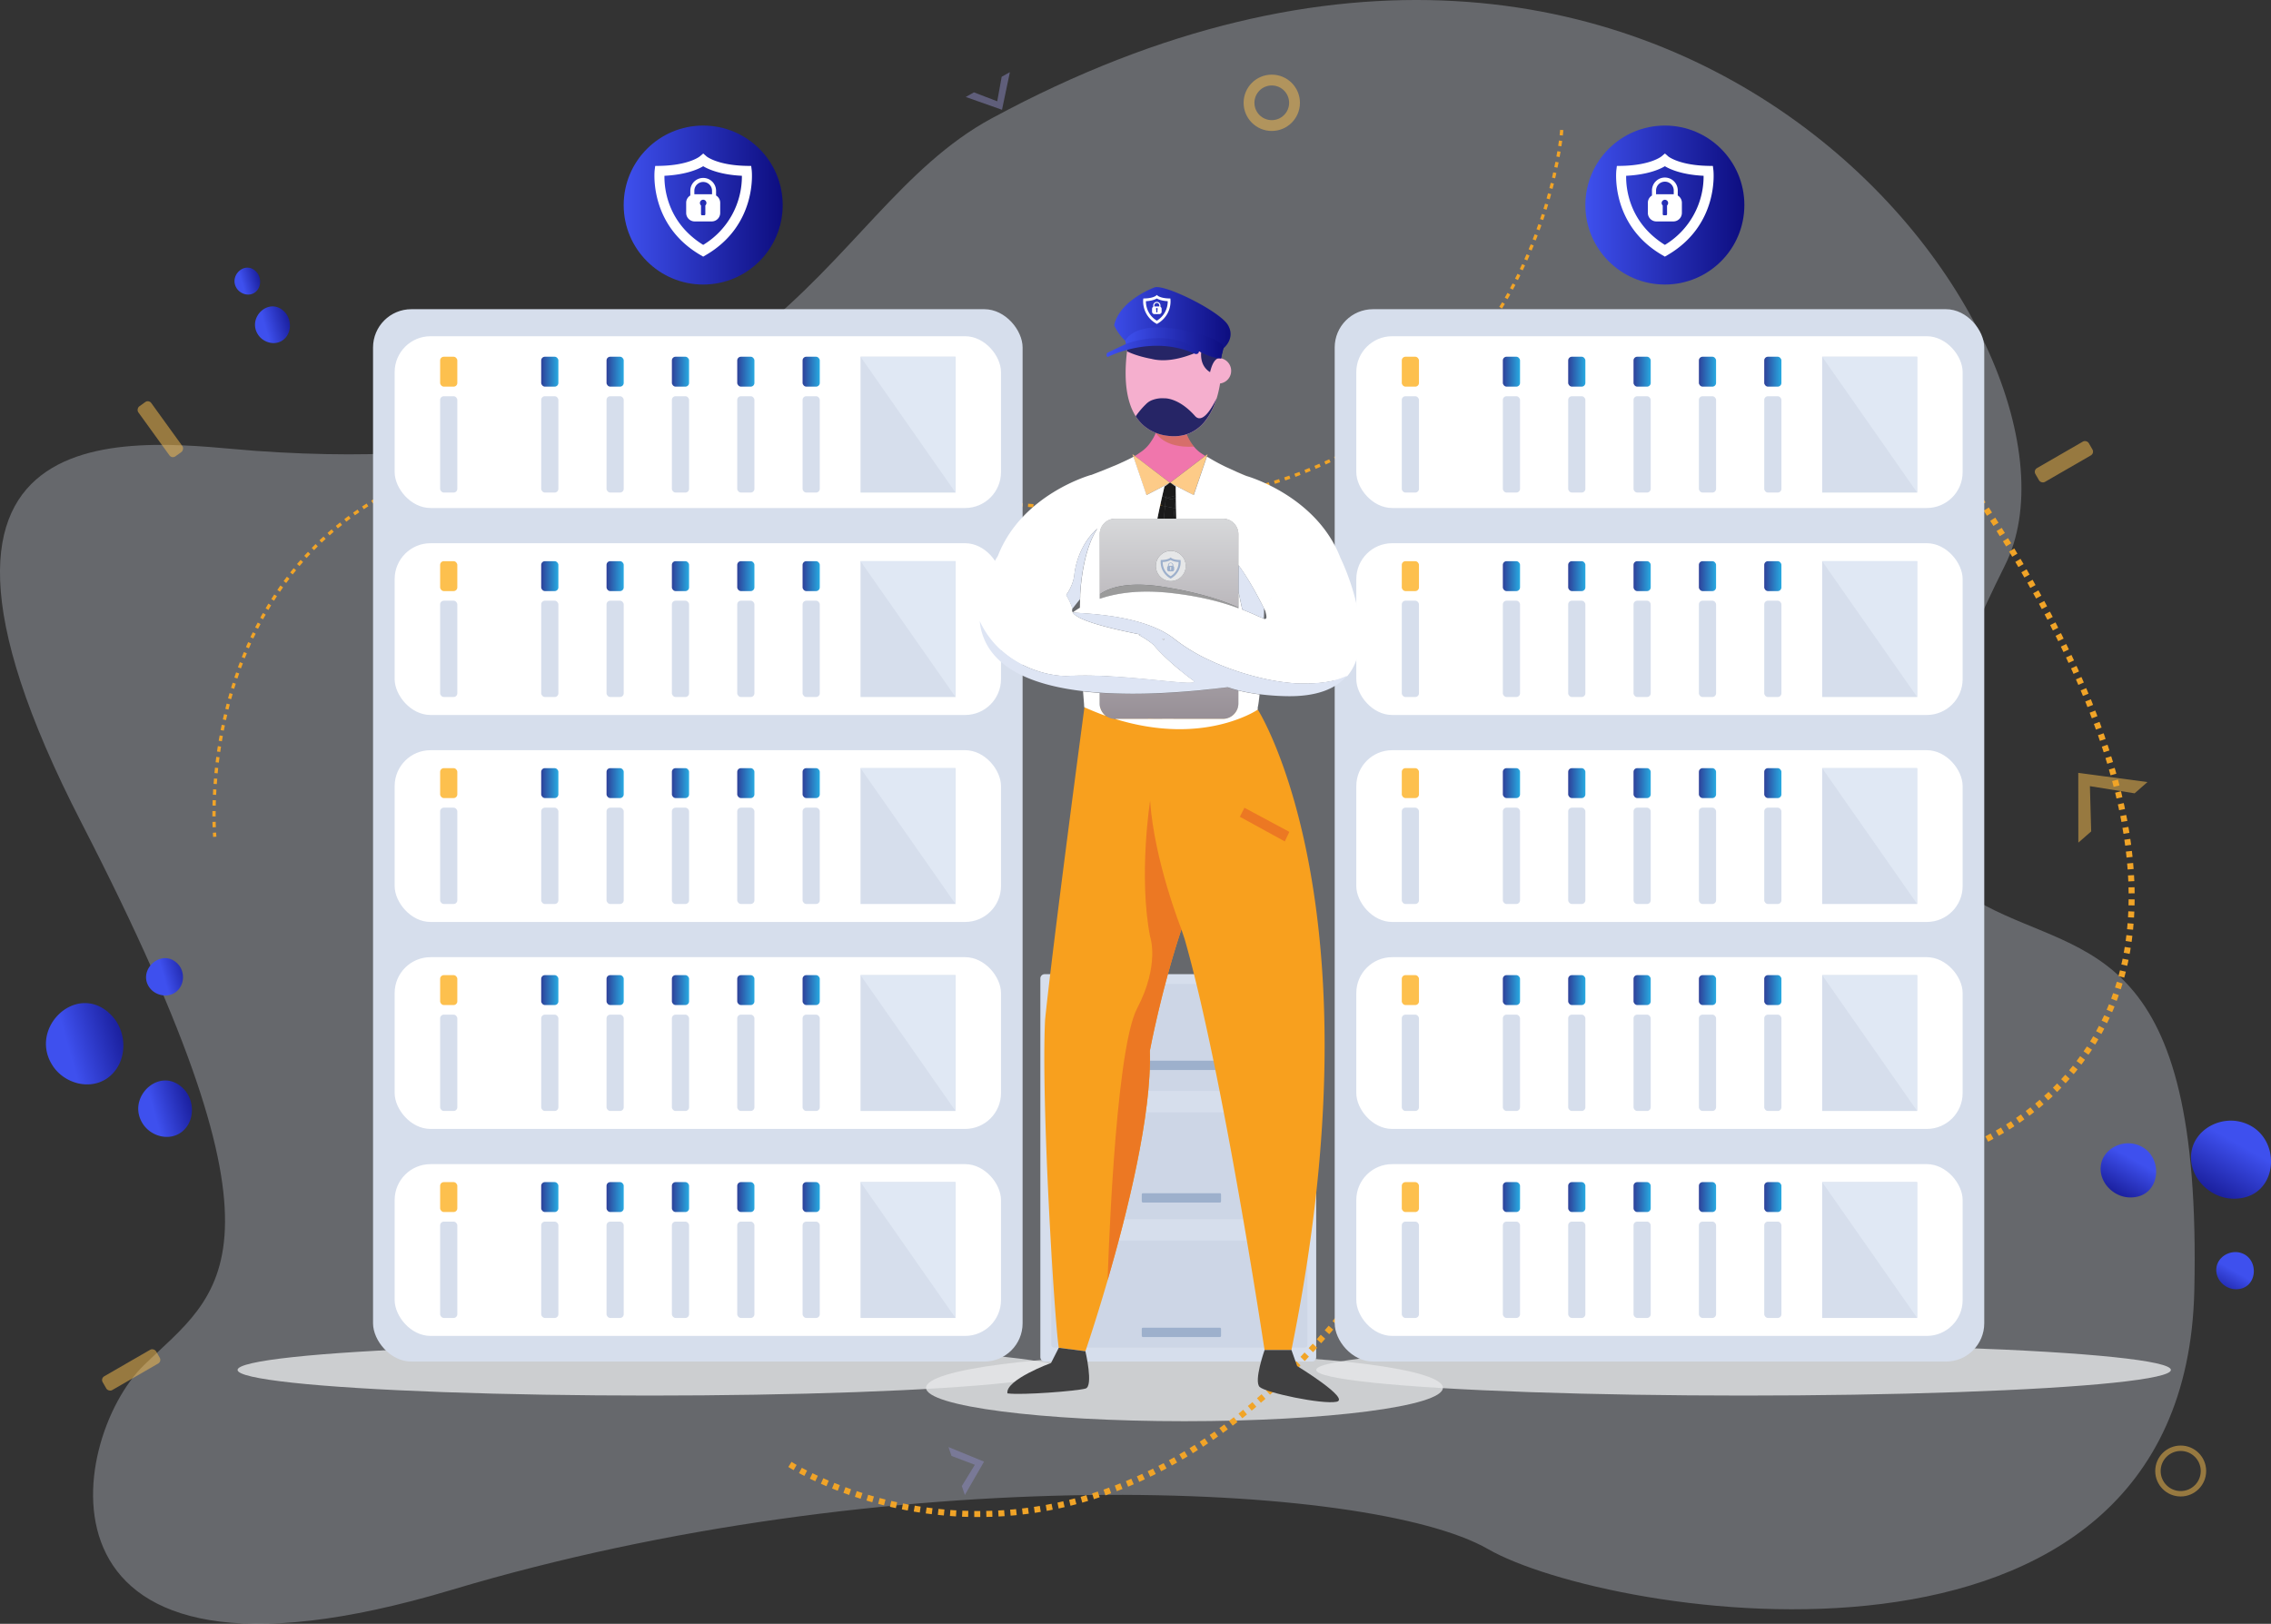 <svg xmlns="http://www.w3.org/2000/svg" xmlns:xlink="http://www.w3.org/1999/xlink" viewBox="0 0 2097.92 1500.27">
  <rect x="0" y="0" width="2097.92" height="1500.27" fill="#333333" stroke="none"/>
  <defs>
    <style>
      .cls-1 {
        fill: #dde3f2;
      }

      .cls-1, .cls-9 {
        opacity: 0.3;
      }

      .cls-2, .cls-81 {
        fill: #e6e7e8;
      }

      .cls-2 {
        opacity: 0.8;
      }

      .cls-3 {
        fill: #8c8ac2;
      }

      .cls-3, .cls-4, .cls-6, .cls-69, .cls-7, .cls-77 {
        opacity: 0.5;
      }

      .cls-14, .cls-4 {
        fill: #fdc04e;
      }

      .cls-11, .cls-5, .cls-6, .cls-7, .cls-75 {
        fill: none;
      }

      .cls-11, .cls-5 {
        stroke: #f1a427;
      }

      .cls-11, .cls-5, .cls-6, .cls-7 {
        stroke-miterlimit: 10;
      }

      .cls-5 {
        stroke-width: 3px;
        stroke-dasharray: 5;
      }

      .cls-6, .cls-7 {
        stroke: #fdc04e;
      }

      .cls-6 {
        stroke-width: 10px;
      }

      .cls-7 {
        stroke-width: 5px;
      }

      .cls-8 {
        fill: #d6deec;
      }

      .cls-9 {
        fill: #b7c3d7;
      }

      .cls-10 {
        fill: #9db0cc;
      }

      .cls-11 {
        stroke-width: 5.57px;
        stroke-dasharray: 5.57;
      }

      .cls-12 {
        fill: #fff;
      }

      .cls-13 {
        fill: #e0e8f4;
      }

      .cls-15 {
        fill: url(#linear-gradient);
      }

      .cls-16 {
        fill: url(#linear-gradient-2);
      }

      .cls-17 {
        fill: url(#linear-gradient-3);
      }

      .cls-18 {
        fill: url(#linear-gradient-4);
      }

      .cls-19 {
        fill: url(#linear-gradient-5);
      }

      .cls-20 {
        fill: url(#linear-gradient-6);
      }

      .cls-21 {
        fill: url(#linear-gradient-7);
      }

      .cls-22 {
        fill: url(#linear-gradient-8);
      }

      .cls-23 {
        fill: url(#linear-gradient-9);
      }

      .cls-24 {
        fill: url(#linear-gradient-10);
      }

      .cls-25 {
        fill: url(#linear-gradient-11);
      }

      .cls-26 {
        fill: url(#linear-gradient-12);
      }

      .cls-27 {
        fill: url(#linear-gradient-13);
      }

      .cls-28 {
        fill: url(#linear-gradient-14);
      }

      .cls-29 {
        fill: url(#linear-gradient-15);
      }

      .cls-30 {
        fill: url(#linear-gradient-16);
      }

      .cls-31 {
        fill: url(#linear-gradient-17);
      }

      .cls-32 {
        fill: url(#linear-gradient-18);
      }

      .cls-33 {
        fill: url(#linear-gradient-19);
      }

      .cls-34 {
        fill: url(#linear-gradient-20);
      }

      .cls-35 {
        fill: url(#linear-gradient-21);
      }

      .cls-36 {
        fill: url(#linear-gradient-22);
      }

      .cls-37 {
        fill: url(#linear-gradient-23);
      }

      .cls-38 {
        fill: url(#linear-gradient-24);
      }

      .cls-39 {
        fill: url(#linear-gradient-25);
      }

      .cls-40 {
        fill: url(#linear-gradient-26);
      }

      .cls-41 {
        fill: url(#linear-gradient-27);
      }

      .cls-42 {
        fill: url(#linear-gradient-28);
      }

      .cls-43 {
        fill: url(#linear-gradient-29);
      }

      .cls-44 {
        fill: url(#linear-gradient-30);
      }

      .cls-45 {
        fill: url(#linear-gradient-31);
      }

      .cls-46 {
        fill: url(#linear-gradient-32);
      }

      .cls-47 {
        fill: url(#linear-gradient-33);
      }

      .cls-48 {
        fill: url(#linear-gradient-34);
      }

      .cls-49 {
        fill: url(#linear-gradient-35);
      }

      .cls-50 {
        fill: url(#linear-gradient-36);
      }

      .cls-51 {
        fill: url(#linear-gradient-37);
      }

      .cls-52 {
        fill: url(#linear-gradient-38);
      }

      .cls-53 {
        fill: url(#linear-gradient-39);
      }

      .cls-54 {
        fill: url(#linear-gradient-40);
      }

      .cls-55 {
        fill: url(#linear-gradient-41);
      }

      .cls-56 {
        fill: url(#linear-gradient-42);
      }

      .cls-57 {
        fill: url(#linear-gradient-43);
      }

      .cls-58 {
        fill: url(#linear-gradient-44);
      }

      .cls-59 {
        fill: url(#linear-gradient-45);
      }

      .cls-60 {
        fill: url(#linear-gradient-46);
      }

      .cls-61 {
        fill: url(#linear-gradient-47);
      }

      .cls-62 {
        fill: url(#linear-gradient-48);
      }

      .cls-63 {
        fill: url(#linear-gradient-49);
      }

      .cls-64 {
        fill: url(#linear-gradient-50);
      }

      .cls-65 {
        fill: url(#linear-gradient-51);
      }

      .cls-66 {
        fill: url(#linear-gradient-52);
      }

      .cls-67 {
        fill: #f076ac;
      }

      .cls-68 {
        fill: #58595b;
      }

      .cls-69 {
        fill: #be6628;
      }

      .cls-70 {
        fill: #f8a01e;
      }

      .cls-71 {
        fill: #bbbdbf;
      }

      .cls-72 {
        fill: #404041;
      }

      .cls-73 {
        fill: #ec7823;
      }

      .cls-74 {
        fill: #f5afce;
      }

      .cls-76 {
        fill: #f8b573;
      }

      .cls-77 {
        fill: #f6921e;
      }

      .cls-78 {
        fill: #fdcb88;
      }

      .cls-79 {
        fill: #1a1a1a;
      }

      .cls-80 {
        fill: url(#linear-gradient-53);
      }

      .cls-82 {
        fill: #9b9b9b;
      }

      .cls-83 {
        fill: #dee5f4;
      }

      .cls-84 {
        fill: #262566;
      }

      .cls-85 {
        fill: url(#linear-gradient-54);
      }

      .cls-86 {
        fill: url(#linear-gradient-55);
      }

      .cls-87 {
        fill: url(#linear-gradient-56);
      }

      .cls-88 {
        fill: url(#linear-gradient-57);
      }

      .cls-89 {
        fill: url(#linear-gradient-58);
      }

      .cls-90 {
        fill: url(#linear-gradient-59);
      }

      .cls-91 {
        fill: url(#linear-gradient-60);
      }

      .cls-92 {
        fill: url(#linear-gradient-61);
      }

      .cls-93 {
        fill: url(#linear-gradient-62);
      }

      .cls-94 {
        fill: url(#linear-gradient-63);
      }
    </style>
    <linearGradient id="linear-gradient" x1="499.95" y1="343.4" x2="515.82" y2="343.4" gradientUnits="userSpaceOnUse">
      <stop offset="0" stop-color="#2e4099"/>
      <stop offset="1" stop-color="#28aae1"/>
    </linearGradient>
    <linearGradient id="linear-gradient-2" x1="560.31" y1="343.4" x2="576.19" y2="343.4" xlink:href="#linear-gradient"/>
    <linearGradient id="linear-gradient-3" x1="620.68" y1="343.4" x2="636.55" y2="343.4" xlink:href="#linear-gradient"/>
    <linearGradient id="linear-gradient-4" x1="681.05" y1="343.4" x2="696.92" y2="343.4" xlink:href="#linear-gradient"/>
    <linearGradient id="linear-gradient-5" x1="741.42" y1="343.4" x2="757.29" y2="343.4" xlink:href="#linear-gradient"/>
    <linearGradient id="linear-gradient-6" x1="499.95" y1="532.3" x2="515.82" y2="532.3" xlink:href="#linear-gradient"/>
    <linearGradient id="linear-gradient-7" x1="560.31" y1="532.3" x2="576.19" y2="532.3" xlink:href="#linear-gradient"/>
    <linearGradient id="linear-gradient-8" x1="620.68" y1="532.3" x2="636.55" y2="532.3" xlink:href="#linear-gradient"/>
    <linearGradient id="linear-gradient-9" x1="681.05" y1="532.3" x2="696.92" y2="532.3" xlink:href="#linear-gradient"/>
    <linearGradient id="linear-gradient-10" x1="741.42" y1="532.3" x2="757.29" y2="532.3" xlink:href="#linear-gradient"/>
    <linearGradient id="linear-gradient-11" x1="499.95" y1="723.53" x2="515.82" y2="723.53" xlink:href="#linear-gradient"/>
    <linearGradient id="linear-gradient-12" x1="560.31" y1="723.53" x2="576.19" y2="723.53" xlink:href="#linear-gradient"/>
    <linearGradient id="linear-gradient-13" x1="620.68" y1="723.53" x2="636.55" y2="723.53" xlink:href="#linear-gradient"/>
    <linearGradient id="linear-gradient-14" x1="681.05" y1="723.53" x2="696.92" y2="723.53" xlink:href="#linear-gradient"/>
    <linearGradient id="linear-gradient-15" x1="741.42" y1="723.53" x2="757.29" y2="723.53" xlink:href="#linear-gradient"/>
    <linearGradient id="linear-gradient-16" x1="499.95" y1="914.76" x2="515.82" y2="914.76" xlink:href="#linear-gradient"/>
    <linearGradient id="linear-gradient-17" x1="560.31" y1="914.76" x2="576.19" y2="914.76" xlink:href="#linear-gradient"/>
    <linearGradient id="linear-gradient-18" x1="620.68" y1="914.76" x2="636.55" y2="914.76" xlink:href="#linear-gradient"/>
    <linearGradient id="linear-gradient-19" x1="681.05" y1="914.76" x2="696.92" y2="914.76" xlink:href="#linear-gradient"/>
    <linearGradient id="linear-gradient-20" x1="741.42" y1="914.76" x2="757.29" y2="914.76" xlink:href="#linear-gradient"/>
    <linearGradient id="linear-gradient-21" x1="499.95" y1="1105.99" x2="515.82" y2="1105.99" xlink:href="#linear-gradient"/>
    <linearGradient id="linear-gradient-22" x1="560.31" y1="1105.99" x2="576.19" y2="1105.99" xlink:href="#linear-gradient"/>
    <linearGradient id="linear-gradient-23" x1="620.68" y1="1105.99" x2="636.55" y2="1105.99" xlink:href="#linear-gradient"/>
    <linearGradient id="linear-gradient-24" x1="681.05" y1="1105.99" x2="696.92" y2="1105.99" xlink:href="#linear-gradient"/>
    <linearGradient id="linear-gradient-25" x1="741.42" y1="1105.99" x2="757.29" y2="1105.99" xlink:href="#linear-gradient"/>
    <linearGradient id="linear-gradient-26" x1="1388.31" y1="343.4" x2="1404.18" y2="343.4" xlink:href="#linear-gradient"/>
    <linearGradient id="linear-gradient-27" x1="1448.67" y1="343.4" x2="1464.54" y2="343.4" xlink:href="#linear-gradient"/>
    <linearGradient id="linear-gradient-28" x1="1509.04" y1="343.4" x2="1524.91" y2="343.4" xlink:href="#linear-gradient"/>
    <linearGradient id="linear-gradient-29" x1="1569.41" y1="343.4" x2="1585.28" y2="343.4" xlink:href="#linear-gradient"/>
    <linearGradient id="linear-gradient-30" x1="1629.78" y1="343.4" x2="1645.65" y2="343.4" xlink:href="#linear-gradient"/>
    <linearGradient id="linear-gradient-31" x1="1388.31" y1="532.3" x2="1404.18" y2="532.3" xlink:href="#linear-gradient"/>
    <linearGradient id="linear-gradient-32" x1="1448.67" y1="532.3" x2="1464.54" y2="532.3" xlink:href="#linear-gradient"/>
    <linearGradient id="linear-gradient-33" x1="1509.04" y1="532.3" x2="1524.91" y2="532.3" xlink:href="#linear-gradient"/>
    <linearGradient id="linear-gradient-34" x1="1569.41" y1="532.3" x2="1585.28" y2="532.3" xlink:href="#linear-gradient"/>
    <linearGradient id="linear-gradient-35" x1="1629.78" y1="532.3" x2="1645.65" y2="532.3" xlink:href="#linear-gradient"/>
    <linearGradient id="linear-gradient-36" x1="1388.31" y1="723.53" x2="1404.18" y2="723.53" xlink:href="#linear-gradient"/>
    <linearGradient id="linear-gradient-37" x1="1448.67" y1="723.53" x2="1464.54" y2="723.53" xlink:href="#linear-gradient"/>
    <linearGradient id="linear-gradient-38" x1="1509.04" y1="723.53" x2="1524.91" y2="723.53" xlink:href="#linear-gradient"/>
    <linearGradient id="linear-gradient-39" x1="1569.41" y1="723.53" x2="1585.28" y2="723.53" xlink:href="#linear-gradient"/>
    <linearGradient id="linear-gradient-40" x1="1629.78" y1="723.53" x2="1645.65" y2="723.53" xlink:href="#linear-gradient"/>
    <linearGradient id="linear-gradient-41" x1="1388.31" y1="914.76" x2="1404.18" y2="914.76" xlink:href="#linear-gradient"/>
    <linearGradient id="linear-gradient-42" x1="1448.67" y1="914.76" x2="1464.54" y2="914.76" xlink:href="#linear-gradient"/>
    <linearGradient id="linear-gradient-43" x1="1509.04" y1="914.76" x2="1524.91" y2="914.76" xlink:href="#linear-gradient"/>
    <linearGradient id="linear-gradient-44" x1="1569.41" y1="914.76" x2="1585.28" y2="914.76" xlink:href="#linear-gradient"/>
    <linearGradient id="linear-gradient-45" x1="1629.78" y1="914.76" x2="1645.65" y2="914.76" xlink:href="#linear-gradient"/>
    <linearGradient id="linear-gradient-46" x1="1388.31" y1="1105.99" x2="1404.18" y2="1105.99" xlink:href="#linear-gradient"/>
    <linearGradient id="linear-gradient-47" x1="1448.67" y1="1105.99" x2="1464.54" y2="1105.99" xlink:href="#linear-gradient"/>
    <linearGradient id="linear-gradient-48" x1="1509.04" y1="1105.99" x2="1524.91" y2="1105.99" xlink:href="#linear-gradient"/>
    <linearGradient id="linear-gradient-49" x1="1569.41" y1="1105.99" x2="1585.28" y2="1105.99" xlink:href="#linear-gradient"/>
    <linearGradient id="linear-gradient-50" x1="1629.78" y1="1105.99" x2="1645.65" y2="1105.99" xlink:href="#linear-gradient"/>
    <linearGradient id="linear-gradient-51" x1="576.16" y1="189.45" x2="723.04" y2="189.45" gradientUnits="userSpaceOnUse">
      <stop offset="0" stop-color="#3e50ee"/>
      <stop offset="1" stop-color="#0d0d7f"/>
    </linearGradient>
    <linearGradient id="linear-gradient-52" x1="1464.54" y1="189.45" x2="1611.42" y2="189.45" xlink:href="#linear-gradient-51"/>
    <linearGradient id="linear-gradient-53" x1="-1487.96" y1="503.26" x2="-1487.96" y2="688.28" gradientTransform="translate(2567.89 -24.03)" gradientUnits="userSpaceOnUse">
      <stop offset="0" stop-color="#d7d8da"/>
      <stop offset="1" stop-color="#978f96"/>
    </linearGradient>
    <linearGradient id="linear-gradient-54" x1="1022.27" y1="298.22" x2="1136.8" y2="298.22" xlink:href="#linear-gradient-51"/>
    <linearGradient id="linear-gradient-55" x1="1039.47" y1="316.65" x2="1130.31" y2="316.65" xlink:href="#linear-gradient-51"/>
    <linearGradient id="linear-gradient-56" x1="10.49" y1="1396.31" x2="81.77" y2="1396.31" gradientTransform="translate(-328.16 -371.4) rotate(-15.85)" xlink:href="#linear-gradient-51"/>
    <linearGradient id="linear-gradient-57" x1="70.4" y1="1474.22" x2="119.85" y2="1474.22" gradientTransform="translate(-328.16 -371.4) rotate(-15.85)" xlink:href="#linear-gradient-51"/>
    <linearGradient id="linear-gradient-58" x1="367.41" y1="804.43" x2="399.57" y2="804.43" gradientTransform="translate(-328.16 -371.4) rotate(-15.85)" xlink:href="#linear-gradient-51"/>
    <linearGradient id="linear-gradient-59" x1="357.94" y1="759.27" x2="381.54" y2="759.27" gradientTransform="translate(-328.16 -371.4) rotate(-15.85)" xlink:href="#linear-gradient-51"/>
    <linearGradient id="linear-gradient-60" x1="-318.15" y1="1310.31" x2="-289.89" y2="1310.31" gradientTransform="matrix(1.16, -0.33, 0.32, 1.11, 101.75, -654.29)" xlink:href="#linear-gradient-51"/>
    <linearGradient id="linear-gradient-61" x1="-1965.45" y1="-704.8" x2="-1894.17" y2="-704.8" gradientTransform="translate(492.76 2426.91) rotate(119.29)" xlink:href="#linear-gradient-51"/>
    <linearGradient id="linear-gradient-62" x1="-1905.54" y1="-626.89" x2="-1856.09" y2="-626.89" gradientTransform="translate(492.76 2426.91) rotate(119.29)" xlink:href="#linear-gradient-51"/>
    <linearGradient id="linear-gradient-63" x1="-1954" y1="-690.46" x2="-1925.74" y2="-690.46" gradientTransform="matrix(-0.59, 1.05, -1.03, -0.58, 205.04, 2828.29)" xlink:href="#linear-gradient-51"/>
  </defs>
  <title>antispan-new-final</title>
  <g id="Layer_2" data-name="Layer 2">
    <g id="Layer_1-2" data-name="Layer 1">
      <g>
        <path class="cls-1" d="M916.05,109.37C752,198.1,721.93,451.08,236.07,416.56c-94.64-6.73-367-56.86-160.7,343.84s127.5,432.81,57.45,501.05-117,327.7,284.39,207.46,847.59-100.81,957.38-37.71,643.63,151.49,652.49-238.69c7.28-321.2-100.27-306.87-192.65-355.54-69.76-36.76-81.64-115.46,17.85-314.89S1550.78-233.9,916.05,109.37Z"/>
        <ellipse class="cls-2" cx="1094.2" cy="1282.22" rx="238.73" ry="30.85"/>
        <ellipse class="cls-2" cx="600.23" cy="1265.69" rx="380.77" ry="23.69"/>
        <ellipse class="cls-2" cx="1610.67" cy="1265.69" rx="394.78" ry="23.69"/>
        <polygon class="cls-3" points="925.64 101.42 932.92 66.65 925.35 70.91 921.24 93.59 899.72 85.33 892.15 89.59 925.64 101.42"/>
        <polygon class="cls-3" points="909.05 1350.43 876.19 1336.95 879 1345.17 900.55 1353.34 888.52 1372.99 891.33 1381.22 909.05 1350.43"/>
        <polygon class="cls-4" points="1919.88 714.07 1919.94 778.54 1931.8 768.14 1930.63 726.33 1971.93 732.96 1983.78 722.56 1919.88 714.07"/>
        <path class="cls-5" d="M1442.73,120.09S1411,590,782.38,439.59s-584,333.53-584,333.53"/>
        <circle class="cls-6" cx="1174.85" cy="94.98" r="21.02"/>
        <circle class="cls-7" cx="2014.5" cy="1359.08" r="21.02"/>
        <rect class="cls-4" x="119.62" y="389.17" width="56.97" height="14.71" rx="3.94" ry="3.94" transform="translate(382.79 44.26) rotate(54.15)"/>
        <rect class="cls-4" x="92.71" y="1258.33" width="56.97" height="14.71" rx="3.94" ry="3.94" transform="translate(859 2301.2) rotate(150)"/>
        <rect class="cls-4" x="1878.13" y="419.25" width="56.97" height="14.71" rx="3.94" ry="3.94" transform="translate(3771.1 -157.25) rotate(150)"/>
        <g>
          <rect class="cls-8" x="961.06" y="900.05" width="254.83" height="357.92" rx="3.91" ry="3.91"/>
          <rect class="cls-9" x="971.17" y="1146.11" width="236.65" height="98.86" rx="2.21" ry="2.21"/>
          <rect class="cls-9" x="971.17" y="1027.61" width="236.65" height="98.86" rx="4.14" ry="4.14"/>
          <rect class="cls-9" x="971.17" y="909.12" width="236.65" height="98.86" rx="4.95" ry="4.95"/>
          <rect class="cls-10" x="1054.75" y="980" width="73.23" height="8.62" rx="1.03" ry="1.03"/>
          <rect class="cls-10" x="1054.75" y="1102.43" width="73.23" height="8.62" rx="1.03" ry="1.03"/>
          <rect class="cls-10" x="1054.75" y="1226.67" width="73.23" height="8.62" rx="1.03" ry="1.03"/>
        </g>
        <path class="cls-11" d="M729.75,1353s258.37,167.51,509.39-137.83,430.78-88.91,577.31-153.68S2085.06,809.92,1781,391.88"/>
        <g>
          <g>
            <rect class="cls-8" x="344.61" y="285.67" width="600.06" height="972.3" rx="35.38" ry="35.38"/>
            <g>
              <rect class="cls-12" x="364.58" y="310.65" width="560.12" height="158.7" rx="33.13" ry="33.13"/>
              <rect class="cls-12" x="364.58" y="501.88" width="560.12" height="158.7" rx="33.13" ry="33.13"/>
              <rect class="cls-12" x="364.58" y="693.11" width="560.12" height="158.7" rx="33.13" ry="33.13"/>
              <rect class="cls-12" x="364.58" y="884.34" width="560.12" height="158.7" rx="33.13" ry="33.13"/>
              <rect class="cls-12" x="364.58" y="1075.56" width="560.12" height="158.7" rx="33.13" ry="33.13"/>
            </g>
            <g>
              <g>
                <rect class="cls-8" x="794.94" y="329.58" width="87.75" height="125.51"/>
                <polygon class="cls-13" points="794.95 329.58 882.7 455.09 882.7 329.58 794.95 329.58"/>
              </g>
              <g>
                <rect class="cls-14" x="406.59" y="329.58" width="15.87" height="27.65" rx="3.43" ry="3.43"/>
                <rect class="cls-8" x="406.59" y="366.08" width="15.87" height="89" rx="3.43" ry="3.43"/>
                <rect class="cls-8" x="499.95" y="366.08" width="15.87" height="89" rx="3.43" ry="3.43"/>
                <rect class="cls-8" x="560.31" y="366.08" width="15.87" height="89" rx="3.43" ry="3.43"/>
                <rect class="cls-8" x="620.68" y="366.08" width="15.87" height="89" rx="3.43" ry="3.43"/>
                <rect class="cls-8" x="681.05" y="366.08" width="15.87" height="89" rx="3.43" ry="3.43"/>
                <rect class="cls-8" x="741.42" y="366.08" width="15.87" height="89" rx="3.43" ry="3.43"/>
                <rect class="cls-15" x="499.95" y="329.58" width="15.87" height="27.65" rx="3.43" ry="3.43"/>
                <rect class="cls-16" x="560.31" y="329.58" width="15.87" height="27.65" rx="3.43" ry="3.43"/>
                <rect class="cls-17" x="620.68" y="329.58" width="15.87" height="27.65" rx="3.43" ry="3.43"/>
                <rect class="cls-18" x="681.05" y="329.58" width="15.87" height="27.65" rx="3.43" ry="3.43"/>
                <rect class="cls-19" x="741.42" y="329.58" width="15.87" height="27.65" rx="3.43" ry="3.43"/>
              </g>
            </g>
            <g>
              <g>
                <rect class="cls-8" x="794.94" y="518.47" width="87.75" height="125.51"/>
                <polygon class="cls-13" points="794.95 518.48 882.7 643.98 882.7 518.48 794.95 518.48"/>
              </g>
              <g>
                <rect class="cls-14" x="406.59" y="518.47" width="15.87" height="27.65" rx="3.43" ry="3.43"/>
                <rect class="cls-8" x="406.59" y="554.98" width="15.87" height="89" rx="3.43" ry="3.43"/>
                <rect class="cls-8" x="499.95" y="554.98" width="15.87" height="89" rx="3.43" ry="3.43"/>
                <rect class="cls-8" x="560.31" y="554.98" width="15.87" height="89" rx="3.43" ry="3.43"/>
                <rect class="cls-8" x="620.68" y="554.98" width="15.87" height="89" rx="3.43" ry="3.43"/>
                <rect class="cls-8" x="681.05" y="554.98" width="15.87" height="89" rx="3.43" ry="3.43"/>
                <rect class="cls-8" x="741.42" y="554.98" width="15.87" height="89" rx="3.43" ry="3.43"/>
                <rect class="cls-20" x="499.95" y="518.47" width="15.87" height="27.65" rx="3.43" ry="3.43"/>
                <rect class="cls-21" x="560.31" y="518.47" width="15.87" height="27.65" rx="3.43" ry="3.43"/>
                <rect class="cls-22" x="620.68" y="518.47" width="15.87" height="27.65" rx="3.43" ry="3.43"/>
                <rect class="cls-23" x="681.05" y="518.47" width="15.87" height="27.65" rx="3.43" ry="3.43"/>
                <rect class="cls-24" x="741.42" y="518.47" width="15.87" height="27.65" rx="3.43" ry="3.43"/>
              </g>
            </g>
            <g>
              <g>
                <rect class="cls-8" x="794.94" y="709.7" width="87.75" height="125.51"/>
                <polygon class="cls-13" points="794.95 709.7 882.7 835.21 882.7 709.7 794.95 709.7"/>
              </g>
              <g>
                <rect class="cls-14" x="406.59" y="709.7" width="15.87" height="27.65" rx="3.43" ry="3.43"/>
                <rect class="cls-8" x="406.59" y="746.21" width="15.87" height="89" rx="3.43" ry="3.43"/>
                <rect class="cls-8" x="499.95" y="746.21" width="15.87" height="89" rx="3.43" ry="3.43"/>
                <rect class="cls-8" x="560.31" y="746.21" width="15.87" height="89" rx="3.43" ry="3.43"/>
                <rect class="cls-8" x="620.68" y="746.21" width="15.87" height="89" rx="3.43" ry="3.43"/>
                <rect class="cls-8" x="681.05" y="746.21" width="15.87" height="89" rx="3.43" ry="3.43"/>
                <rect class="cls-8" x="741.42" y="746.21" width="15.87" height="89" rx="3.43" ry="3.43"/>
                <rect class="cls-25" x="499.95" y="709.7" width="15.87" height="27.65" rx="3.43" ry="3.43"/>
                <rect class="cls-26" x="560.31" y="709.7" width="15.87" height="27.65" rx="3.43" ry="3.43"/>
                <rect class="cls-27" x="620.68" y="709.7" width="15.87" height="27.65" rx="3.43" ry="3.43"/>
                <rect class="cls-28" x="681.05" y="709.7" width="15.87" height="27.65" rx="3.43" ry="3.43"/>
                <rect class="cls-29" x="741.42" y="709.7" width="15.87" height="27.65" rx="3.43" ry="3.43"/>
              </g>
            </g>
            <g>
              <g>
                <rect class="cls-8" x="794.94" y="900.93" width="87.75" height="125.51"/>
                <polygon class="cls-13" points="794.95 900.93 882.7 1026.44 882.7 900.93 794.95 900.93"/>
              </g>
              <g>
                <rect class="cls-14" x="406.59" y="900.93" width="15.87" height="27.65" rx="3.43" ry="3.43"/>
                <rect class="cls-8" x="406.59" y="937.44" width="15.87" height="89" rx="3.43" ry="3.43"/>
                <rect class="cls-8" x="499.95" y="937.44" width="15.87" height="89" rx="3.43" ry="3.43"/>
                <rect class="cls-8" x="560.31" y="937.44" width="15.87" height="89" rx="3.43" ry="3.43"/>
                <rect class="cls-8" x="620.68" y="937.44" width="15.87" height="89" rx="3.43" ry="3.43"/>
                <rect class="cls-8" x="681.05" y="937.44" width="15.87" height="89" rx="3.43" ry="3.43"/>
                <rect class="cls-8" x="741.42" y="937.44" width="15.87" height="89" rx="3.43" ry="3.43"/>
                <rect class="cls-30" x="499.95" y="900.93" width="15.87" height="27.65" rx="3.43" ry="3.43"/>
                <rect class="cls-31" x="560.31" y="900.93" width="15.87" height="27.65" rx="3.43" ry="3.43"/>
                <rect class="cls-32" x="620.68" y="900.93" width="15.87" height="27.65" rx="3.43" ry="3.43"/>
                <rect class="cls-33" x="681.05" y="900.93" width="15.87" height="27.65" rx="3.43" ry="3.43"/>
                <rect class="cls-34" x="741.42" y="900.93" width="15.87" height="27.65" rx="3.43" ry="3.43"/>
              </g>
            </g>
            <g>
              <g>
                <rect class="cls-8" x="794.94" y="1092.16" width="87.75" height="125.51"/>
                <polygon class="cls-13" points="794.95 1092.16 882.7 1217.67 882.7 1092.16 794.95 1092.16"/>
              </g>
              <g>
                <rect class="cls-14" x="406.59" y="1092.16" width="15.87" height="27.65" rx="3.43" ry="3.43"/>
                <rect class="cls-8" x="406.59" y="1128.67" width="15.87" height="89" rx="3.43" ry="3.43"/>
                <rect class="cls-8" x="499.95" y="1128.67" width="15.87" height="89" rx="3.43" ry="3.43"/>
                <rect class="cls-8" x="560.31" y="1128.67" width="15.87" height="89" rx="3.43" ry="3.43"/>
                <rect class="cls-8" x="620.68" y="1128.67" width="15.87" height="89" rx="3.43" ry="3.43"/>
                <rect class="cls-8" x="681.05" y="1128.67" width="15.87" height="89" rx="3.43" ry="3.43"/>
                <rect class="cls-8" x="741.42" y="1128.67" width="15.87" height="89" rx="3.43" ry="3.43"/>
                <rect class="cls-35" x="499.95" y="1092.16" width="15.87" height="27.65" rx="3.43" ry="3.43"/>
                <rect class="cls-36" x="560.31" y="1092.16" width="15.87" height="27.65" rx="3.43" ry="3.43"/>
                <rect class="cls-37" x="620.68" y="1092.16" width="15.87" height="27.65" rx="3.43" ry="3.43"/>
                <rect class="cls-38" x="681.05" y="1092.16" width="15.87" height="27.65" rx="3.43" ry="3.43"/>
                <rect class="cls-39" x="741.42" y="1092.16" width="15.87" height="27.65" rx="3.43" ry="3.43"/>
              </g>
            </g>
          </g>
          <g>
            <rect class="cls-8" x="1232.97" y="285.67" width="600.06" height="972.3" rx="35.38" ry="35.38"/>
            <g>
              <rect class="cls-12" x="1252.94" y="310.65" width="560.12" height="158.7" rx="33.13" ry="33.13"/>
              <rect class="cls-12" x="1252.94" y="501.88" width="560.12" height="158.7" rx="33.13" ry="33.13"/>
              <rect class="cls-12" x="1252.94" y="693.11" width="560.12" height="158.7" rx="33.13" ry="33.13"/>
              <rect class="cls-12" x="1252.94" y="884.34" width="560.12" height="158.7" rx="33.13" ry="33.13"/>
              <rect class="cls-12" x="1252.94" y="1075.56" width="560.12" height="158.7" rx="33.13" ry="33.13"/>
            </g>
            <g>
              <g>
                <rect class="cls-8" x="1683.3" y="329.58" width="87.75" height="125.51"/>
                <polygon class="cls-13" points="1683.31 329.58 1771.06 455.09 1771.06 329.58 1683.31 329.58"/>
              </g>
              <g>
                <rect class="cls-14" x="1294.95" y="329.58" width="15.87" height="27.65" rx="3.43" ry="3.43"/>
                <rect class="cls-8" x="1294.95" y="366.08" width="15.87" height="89" rx="3.43" ry="3.43"/>
                <rect class="cls-8" x="1388.31" y="366.08" width="15.87" height="89" rx="3.43" ry="3.43"/>
                <rect class="cls-8" x="1448.67" y="366.08" width="15.87" height="89" rx="3.43" ry="3.43"/>
                <rect class="cls-8" x="1509.04" y="366.08" width="15.87" height="89" rx="3.43" ry="3.43"/>
                <rect class="cls-8" x="1569.41" y="366.08" width="15.87" height="89" rx="3.43" ry="3.43"/>
                <rect class="cls-8" x="1629.78" y="366.08" width="15.87" height="89" rx="3.43" ry="3.43"/>
                <rect class="cls-40" x="1388.31" y="329.58" width="15.87" height="27.65" rx="3.43" ry="3.43"/>
                <rect class="cls-41" x="1448.67" y="329.58" width="15.87" height="27.65" rx="3.43" ry="3.43"/>
                <rect class="cls-42" x="1509.04" y="329.58" width="15.87" height="27.65" rx="3.43" ry="3.43"/>
                <rect class="cls-43" x="1569.41" y="329.58" width="15.87" height="27.65" rx="3.43" ry="3.43"/>
                <rect class="cls-44" x="1629.78" y="329.58" width="15.87" height="27.65" rx="3.43" ry="3.43"/>
              </g>
            </g>
            <g>
              <g>
                <rect class="cls-8" x="1683.3" y="518.47" width="87.75" height="125.51"/>
                <polygon class="cls-13" points="1683.31 518.48 1771.06 643.98 1771.06 518.48 1683.31 518.48"/>
              </g>
              <g>
                <rect class="cls-14" x="1294.95" y="518.47" width="15.87" height="27.65" rx="3.43" ry="3.43"/>
                <rect class="cls-8" x="1294.95" y="554.98" width="15.87" height="89" rx="3.43" ry="3.43"/>
                <rect class="cls-8" x="1388.31" y="554.98" width="15.87" height="89" rx="3.43" ry="3.43"/>
                <rect class="cls-8" x="1448.67" y="554.98" width="15.87" height="89" rx="3.43" ry="3.43"/>
                <rect class="cls-8" x="1509.04" y="554.98" width="15.87" height="89" rx="3.43" ry="3.43"/>
                <rect class="cls-8" x="1569.41" y="554.98" width="15.87" height="89" rx="3.43" ry="3.43"/>
                <rect class="cls-8" x="1629.78" y="554.98" width="15.87" height="89" rx="3.43" ry="3.43"/>
                <rect class="cls-45" x="1388.31" y="518.47" width="15.87" height="27.65" rx="3.43" ry="3.43"/>
                <rect class="cls-46" x="1448.67" y="518.47" width="15.87" height="27.65" rx="3.43" ry="3.43"/>
                <rect class="cls-47" x="1509.04" y="518.47" width="15.87" height="27.65" rx="3.43" ry="3.43"/>
                <rect class="cls-48" x="1569.41" y="518.47" width="15.87" height="27.65" rx="3.43" ry="3.43"/>
                <rect class="cls-49" x="1629.78" y="518.47" width="15.87" height="27.65" rx="3.43" ry="3.43"/>
              </g>
            </g>
            <g>
              <g>
                <rect class="cls-8" x="1683.3" y="709.7" width="87.75" height="125.51"/>
                <polygon class="cls-13" points="1683.31 709.7 1771.06 835.21 1771.06 709.7 1683.31 709.7"/>
              </g>
              <g>
                <rect class="cls-14" x="1294.95" y="709.7" width="15.87" height="27.65" rx="3.43" ry="3.43"/>
                <rect class="cls-8" x="1294.95" y="746.21" width="15.87" height="89" rx="3.43" ry="3.43"/>
                <rect class="cls-8" x="1388.31" y="746.21" width="15.87" height="89" rx="3.43" ry="3.43"/>
                <rect class="cls-8" x="1448.67" y="746.21" width="15.87" height="89" rx="3.43" ry="3.43"/>
                <rect class="cls-8" x="1509.04" y="746.21" width="15.87" height="89" rx="3.43" ry="3.43"/>
                <rect class="cls-8" x="1569.41" y="746.21" width="15.87" height="89" rx="3.43" ry="3.43"/>
                <rect class="cls-8" x="1629.78" y="746.21" width="15.87" height="89" rx="3.43" ry="3.43"/>
                <rect class="cls-50" x="1388.31" y="709.7" width="15.87" height="27.65" rx="3.43" ry="3.43"/>
                <rect class="cls-51" x="1448.67" y="709.7" width="15.87" height="27.65" rx="3.43" ry="3.43"/>
                <rect class="cls-52" x="1509.04" y="709.7" width="15.87" height="27.65" rx="3.43" ry="3.43"/>
                <rect class="cls-53" x="1569.41" y="709.7" width="15.87" height="27.65" rx="3.43" ry="3.43"/>
                <rect class="cls-54" x="1629.78" y="709.7" width="15.87" height="27.65" rx="3.43" ry="3.43"/>
              </g>
            </g>
            <g>
              <g>
                <rect class="cls-8" x="1683.3" y="900.93" width="87.75" height="125.51"/>
                <polygon class="cls-13" points="1683.31 900.93 1771.06 1026.44 1771.06 900.93 1683.31 900.93"/>
              </g>
              <g>
                <rect class="cls-14" x="1294.95" y="900.93" width="15.87" height="27.65" rx="3.43" ry="3.43"/>
                <rect class="cls-8" x="1294.95" y="937.44" width="15.87" height="89" rx="3.43" ry="3.43"/>
                <rect class="cls-8" x="1388.31" y="937.44" width="15.87" height="89" rx="3.43" ry="3.43"/>
                <rect class="cls-8" x="1448.67" y="937.44" width="15.87" height="89" rx="3.43" ry="3.43"/>
                <rect class="cls-8" x="1509.04" y="937.44" width="15.87" height="89" rx="3.43" ry="3.43"/>
                <rect class="cls-8" x="1569.41" y="937.44" width="15.87" height="89" rx="3.43" ry="3.43"/>
                <rect class="cls-8" x="1629.78" y="937.44" width="15.87" height="89" rx="3.43" ry="3.43"/>
                <rect class="cls-55" x="1388.31" y="900.93" width="15.87" height="27.65" rx="3.43" ry="3.43"/>
                <rect class="cls-56" x="1448.67" y="900.93" width="15.87" height="27.65" rx="3.43" ry="3.43"/>
                <rect class="cls-57" x="1509.04" y="900.93" width="15.87" height="27.65" rx="3.43" ry="3.43"/>
                <rect class="cls-58" x="1569.41" y="900.93" width="15.87" height="27.65" rx="3.43" ry="3.43"/>
                <rect class="cls-59" x="1629.78" y="900.93" width="15.87" height="27.65" rx="3.43" ry="3.43"/>
              </g>
            </g>
            <g>
              <g>
                <rect class="cls-8" x="1683.3" y="1092.16" width="87.75" height="125.51"/>
                <polygon class="cls-13" points="1683.31 1092.16 1771.06 1217.67 1771.06 1092.16 1683.31 1092.16"/>
              </g>
              <g>
                <rect class="cls-14" x="1294.95" y="1092.16" width="15.87" height="27.65" rx="3.43" ry="3.43"/>
                <rect class="cls-8" x="1294.95" y="1128.67" width="15.87" height="89" rx="3.43" ry="3.43"/>
                <rect class="cls-8" x="1388.31" y="1128.67" width="15.87" height="89" rx="3.43" ry="3.43"/>
                <rect class="cls-8" x="1448.67" y="1128.67" width="15.87" height="89" rx="3.43" ry="3.43"/>
                <rect class="cls-8" x="1509.04" y="1128.67" width="15.87" height="89" rx="3.43" ry="3.43"/>
                <rect class="cls-8" x="1569.41" y="1128.67" width="15.87" height="89" rx="3.43" ry="3.43"/>
                <rect class="cls-8" x="1629.78" y="1128.67" width="15.87" height="89" rx="3.43" ry="3.43"/>
                <rect class="cls-60" x="1388.31" y="1092.16" width="15.87" height="27.65" rx="3.43" ry="3.43"/>
                <rect class="cls-61" x="1448.67" y="1092.16" width="15.87" height="27.65" rx="3.43" ry="3.43"/>
                <rect class="cls-62" x="1509.04" y="1092.16" width="15.87" height="27.65" rx="3.43" ry="3.43"/>
                <rect class="cls-63" x="1569.41" y="1092.16" width="15.87" height="27.65" rx="3.43" ry="3.43"/>
                <rect class="cls-64" x="1629.78" y="1092.16" width="15.87" height="27.65" rx="3.43" ry="3.43"/>
              </g>
            </g>
          </g>
        </g>
        <circle class="cls-65" cx="649.6" cy="189.45" r="73.44"/>
        <g>
          <path class="cls-12" d="M694.43,157.32l-.49-4-4.06-.07c-27.1-.48-37.12-8.71-37.17-8.75l-3.08-2.68-3.1,2.63c-.09.09-10.12,8.32-37.22,8.8l-4.06.07-.49,4c-.06.51-5.56,50.49,42.49,78.41l2.35,1.37,2.34-1.37C700,207.81,694.49,157.83,694.43,157.32ZM649.6,226.25c-33.36-20.74-36-52.67-35.79-63.84,19.78-1,30.87-5.9,35.79-8.83,4.92,2.92,16,7.86,35.75,8.83A74,74,0,0,1,649.6,226.25Z"/>
          <path class="cls-12" d="M637.7,176.29v4.33a7.84,7.84,0,0,0-3.82,6.7v9.41a7.89,7.89,0,0,0,7.86,7.86h15.72a7.88,7.88,0,0,0,7.85-7.86v-9.41a7.85,7.85,0,0,0-3.81-6.7v-4.33a11.9,11.9,0,1,0-23.8,0Zm13.88,13.52v8.1a1,1,0,0,1-1,1h-2a1,1,0,0,1-1-1v-8.1a2.92,2.92,0,0,1-1-2.18,3,3,0,1,1,4.94,2.18Zm6.19-13.52v3.2c-.11,0-.21,0-.31,0H641.74c-.11,0-.2,0-.31,0v-3.2a8.17,8.17,0,1,1,16.34,0Z"/>
        </g>
        <circle class="cls-66" cx="1537.98" cy="189.45" r="73.44"/>
        <g>
          <path class="cls-12" d="M1582.82,157.32l-.49-4-4.06-.07c-27.1-.48-37.12-8.71-37.17-8.75l-3.08-2.68-3.1,2.63c-.1.09-10.12,8.32-37.22,8.8l-4.06.07-.49,4c-.06.51-5.56,50.49,42.49,78.41l2.34,1.37,2.35-1.37C1588.38,207.81,1582.88,157.83,1582.82,157.32ZM1538,226.25c-33.35-20.74-36-52.67-35.79-63.84,19.78-1,30.87-5.9,35.79-8.83,4.92,2.92,16,7.86,35.76,8.83A74,74,0,0,1,1538,226.25Z"/>
          <path class="cls-12" d="M1526.08,176.29v4.33a7.85,7.85,0,0,0-3.81,6.7v9.41a7.89,7.89,0,0,0,7.86,7.86h15.71a7.89,7.89,0,0,0,7.86-7.86v-9.41a7.85,7.85,0,0,0-3.81-6.7v-4.33a11.91,11.91,0,1,0-23.81,0ZM1540,189.81v8.1a1,1,0,0,1-1,1h-2a1,1,0,0,1-1-1v-8.1a3,3,0,1,1,4,0Zm6.18-13.52v3.2c-.1,0-.2,0-.31,0h-15.71c-.11,0-.21,0-.31,0v-3.2a8.17,8.17,0,1,1,16.33,0Z"/>
        </g>
        <g>
          <g>
            <path class="cls-67" d="M1109.85,418.93h0a31.12,31.12,0,0,1-6.91-6.31,45.54,45.54,0,0,1-6.7-11.29,64.26,64.26,0,0,1-3.55-11,52.78,52.78,0,0,1-1.06-5.72h-19a71,71,0,0,1-4.89,15.38c-.55,1.23-1.15,2.5-1.82,3.74v0c-.59,1.1-1.23,2.21-2,3.29v0a34.12,34.12,0,0,1-11,11.24,4.66,4.66,0,0,0,.27.47h0l-.27-.47a34.52,34.52,0,0,1-4.66,3l32.16,24.49.33,0h.39l32.24-24.56C1112.22,420.43,1111,419.67,1109.85,418.93Zm-.27.47h0l.13-.23Z"/>
            <path class="cls-68" d="M1048,662.46c-1.72-.21-3.42-.43-5.06-.65C1044.6,662,1046.28,662.26,1048,662.46Z"/>
            <path class="cls-69" d="M1102.94,412.62h0c-27.53,1.76-35.16-12.62-35.16-12.62l12.15-7.12,12.77-2.56C1094,396.18,1097,405.39,1102.94,412.62Z"/>
            <path class="cls-70" d="M1162,655.7h0l-18.94-.44a1.77,1.77,0,0,0-.06.17,14.46,14.46,0,0,1-4.06,5.51,14.15,14.15,0,0,1-9.13,3.31h-63.41q-2.92-.21-5.77-.46a3.4,3.4,0,0,1-.07.46h-30.44c-2.78-.87-5.59-1.79-8.44-2.81a14.24,14.24,0,0,1-3.68-4,13.36,13.36,0,0,1-.88-1.68c-.12-.26-.23-.52-.32-.78s-.14-.38-.2-.58a4.12,4.12,0,0,1-.21-.73s0,0,0,0l-14.6-.21S973,868.57,965.45,942c-3.83,75.14,8.61,277.44,12.62,303.26l24.61,3.18s9.29-27,20.53-65.66c18-61.69,40.89-153.1,39-211.92,0,0,10.54-56.36,29.14-112.21l0,0c1.79,5.48,2.89,8.57,2.89,8.57,35.22,122.64,73.93,380.09,73.93,380.09H1193C1276.93,835.68,1162,655.7,1162,655.7Z"/>
            <path class="cls-71" d="M1081.46,629.7l-10.3-1c-13.82-1.37-30.79-3-48-3.91l26.94-2.87,20.79-1.27L1081,620l9.28-.58c4.7,3.93,8.9,7.14,11.48,8.92C1106.55,631.66,1097.5,631.22,1081.46,629.7Z"/>
            <path class="cls-71" d="M1139.86,634.47h0c-.13,0-.23,0-.35,0Z"/>
            <path class="cls-71" d="M1138.55,634.62l-4.24.53c-4.14.5-8.25,1-12.26,1.4-4.78.53-9.44,1-14,1.41l-.65.06,1.33-.14,6.25-.66.92-.11c2.65-.27,5.46-.59,8.2-.88l2.84-.32,3.8-.43,1.79-.19,1.67-.19,1.11-.12,1.28-.15.55-.06Z"/>
            <path class="cls-72" d="M1168.23,1247.27s-10.25,28.85-4.56,34.17,57.72,16.33,71,13.67-36.37-33-36.37-33l-5.26-14.8Z"/>
            <path class="cls-72" d="M1002.68,1248.43s7.63,32.37.13,34.47c-8.26,2.32-58.63,6.27-72.17,4.46-2.15-12.5,40.3-28.1,40.3-28.1l7.12-14Z"/>
            <path class="cls-73" d="M1091.37,858.64c-18.6,55.85-29.14,112.21-29.14,112.21,1.86,58.82-21.07,150.23-39,211.92,0,0,6-210.58,27.22-251.09s12-66.31,12-66.31c-10.88-56,0-125.6,0-125.6,3.78,55.6,28.93,118.81,28.93,118.81Z"/>
            <polygon class="cls-73" points="1149.59 746.3 1191.09 768.57 1186.88 777.4 1145.36 754.62 1149.59 746.3"/>
            <path class="cls-74" d="M1137.32,342.6a11.74,11.74,0,0,0-8.8-11.42,128.76,128.76,0,0,0-1.82-18.32c-6.48-37-77.25-34.86-83.72,0-4.27,23-11.22,81.76,33.66,89.5,30.45,5.26,45.89-19.15,50.45-48.07A11.71,11.71,0,0,0,1137.32,342.6Z"/>
            <path class="cls-75" d="M990.89,565.83Z"/>
            <path class="cls-75" d="M991,565.77l-.08.06h0l.08-.06Z"/>
            <path class="cls-75" d="M991,565.77h0l.16-.12Z"/>
            <polygon class="cls-75" points="990.89 565.83 990.89 565.83 990.89 565.83 990.89 565.83"/>
            <path class="cls-75" d="M1167.41,571.73v-.26h0c.11-3.12.18-5.61.23-7.25,0-.26,0-.48,0-.7v-.13c0-.28,0-.53,0-.73s0-.31,0-.46c.63.79.46,1.14,1.1,2C1170.53,570.6,1170.49,572.48,1167.41,571.73Z"/>
            <path class="cls-75" d="M997.73,553.65c-.1,2.64-.16,5.27-.22,7.87-1.17.68-2.29,1.38-3.38,2.09l0,0-.27.18-.93.64a6,6,0,0,0-.74.5,1.94,1.94,0,0,0-.34.21c-.1.08-.23.15-.33.24l-.34.23-.15.12h-.13a3.36,3.36,0,0,1-.35-3.07h0a.29.29,0,0,0,.06-.11c2.93-3.67,5.93-7.55,6.44-8.05l0,0v0Z"/>
            <path class="cls-76" d="M1127.57,429.06l1.4.7Z"/>
            <path class="cls-76" d="M1146.84,437.9c1.58.67,3.21,1.34,4.93,2h0c-2.9-1.19-6.36-2.64-10.11-4.28l1.42.64Z"/>
            <path class="cls-76" d="M1001.25,648.29c-.24-2.87-.5-6.08-.79-9.57h0C1000.76,642.14,1001,645.34,1001.25,648.29Z"/>
            <path class="cls-76" d="M1027.56,431.07c3.91-1.64,7.26-3.12,10.15-4.46-2.92,1.32-6.34,2.82-10.31,4.49h0l0,0Z"/>
            <path class="cls-76" d="M1132.87,431.64l-.84-.4c.23.11.45.23.68.33Z"/>
            <path class="cls-76" d="M1161.94,655.7h0s0-.1,0-.28c0,.17,0,.28,0,.28Z"/>
            <path class="cls-77" d="M1074.51,673.09c1.54.13,3.07.24,4.57.33,2,.12,3.91.2,5.81.26-.27-2.67-.55-5.57-.83-8.65-3.55-.06-7-.18-10.44-.34C1073.9,667.51,1074.19,670.31,1074.51,673.09Z"/>
            <path class="cls-78" d="M1084.07,665c-3.55-.06-7-.18-10.45-.35,0-.15,0-.29,0-.44H1084C1084,664.51,1084,664.78,1084.07,665Z"/>
            <path class="cls-78" d="M1047.3,421.9l0,0-.31.17,0,.05Z"/>
            <path class="cls-78" d="M1114.62,421.89l.14.09,0-.12h0Z"/>
            <g>
              <path class="cls-78" d="M1047.3,421.9l1.06-.6-2.23-1.7L1047,422l.31-.17Z"/>
              <path class="cls-78" d="M1113.48,421.2l1.13.69.17,0h0l.78-2.26Z"/>
              <path class="cls-78" d="M1048.36,421.3l-1.06.6-.32.17,10,29.36,2,6,5.37-2.8,15.64-8.16.69-.46-.25-.2Z"/>
              <path class="cls-78" d="M1113.48,421.2l-32.24,24.56-.25.19,1.14.76L1098,455l4.63,2.42,1.8-5.27L1114.76,422l-.15-.09Z"/>
            </g>
            <path class="cls-79" d="M1076.22,467.79c-.29,3.25-.63,7.08-1,11.44h-6.11c.9-4.47,1.77-8.63,2.57-12.32Z"/>
            <path class="cls-79" d="M1086.67,479.23h-2.6c.33-3.23.7-6.47,1.08-9.72l1.32.26C1086.53,472.71,1086.59,475.87,1086.67,479.23Z"/>
            <path class="cls-79" d="M1085.15,469.51c-.38,3.25-.75,6.49-1.08,9.72h-8.84c.36-4.36.7-8.19,1-11.44Z"/>
            <polygon class="cls-79" points="1080.99 445.95 1080.91 445.89 1080.77 445.99 1080.85 446.05 1080.99 445.95"/>
            <path class="cls-79" d="M1080.57,459.3l1.49-.32.32-.08c1-.22,2.3-.56,3.9-1-.07-5.31-.1-8.45-.1-8.45l-4.06-2.73-1.27-.66-.77.4-4.39,3s-.82,3.31-2.08,8.86l3.39,1.31c0-.28,0-.56.08-.81C1078.25,459,1079.4,459.16,1080.57,459.3Z"/>
            <path class="cls-79" d="M1077,459.61l-3.39-1.31c-.56,2.46-1.21,5.36-1.92,8.61l4.53.88C1076.53,464.39,1076.8,461.64,1077,459.61Z"/>
            <path class="cls-79" d="M1085.14,469.52l1.33.25c-.06-3.63-.12-6.9-.16-9.7Q1085.7,464.8,1085.14,469.52Z"/>
            <path class="cls-79" d="M1082.17,461.38l4.14-1.6q0-1,0-1.89c-1.6.45-2.93.79-3.9,1l-.32.08-1.49.32c-1.17-.14-2.32-.29-3.49-.5,0,.25,0,.53-.08.81l4.44,1.68S1081.71,461.34,1082.17,461.38Z"/>
            <path class="cls-79" d="M1086.31,460.07v-.29l-4.14,1.6c-.46,0-.73-.09-.73-.09l-4.44-1.68c-.2,2-.47,4.78-.78,8.18l8.92,1.73Q1085.7,464.8,1086.31,460.07Z"/>
            <polygon class="cls-79" points="1080.77 445.99 1080.08 446.45 1080.85 446.05 1080.77 445.99"/>
            <polygon class="cls-79" points="1082.13 446.71 1080.99 445.95 1080.85 446.05 1082.13 446.71"/>
            <path class="cls-80" d="M1060.57,663.79a3.4,3.4,0,0,1-.07.46h5.84Q1063.42,664,1060.57,663.79Zm61.48-27.24c-4.78.53-9.44,1-14,1.41l-.65.06-1.92.18-1.65.15q-11.25,1-21.7,1.61-5.26.33-10.35.55a494.18,494.18,0,0,1-55.92-.38V650a16.62,16.62,0,0,0,.12,1.87c0,.24.08.5.12.74s.15.7.25,1c0,0,0,0,0,0a4.12,4.12,0,0,0,.21.73c.06.2.13.4.2.58s.2.52.32.78a13.36,13.36,0,0,0,.88,1.68,14.32,14.32,0,0,0,12.12,6.82h30.44a3.4,3.4,0,0,0,.07-.46c1.9.17,3.82.32,5.78.46h63.4a14.21,14.21,0,0,0,9.13-3.31,14.46,14.46,0,0,0,4.06-5.51,1.77,1.77,0,0,1,.06-.17,14.17,14.17,0,0,0,1-5.27V638c-3.42-.87-6.66-1.79-9.71-2.81C1130.17,635.65,1126.06,636.12,1122.05,636.55Zm7.7-157.32h-99.66a14.27,14.27,0,0,0-14.26,14.28V549.2c5.89-4.39,18.8-10.42,44.17-8.7,3.55.24,7.35.62,11.42,1.2l3,.44c1.93.3,3.81.62,5.66.94,3.29.56,6.43,1.14,9.45,1.73,30,5.93,47.57,13.23,54.53,16.56V493.51A14.28,14.28,0,0,0,1129.75,479.23Zm-40.93,55.53a14,14,0,0,1-7.39,2.12c-.4,0-.81,0-1.2-.06a14,14,0,0,1,1.2-27.91h.16a14,14,0,0,1,7.23,25.84Z"/>
            <path class="cls-81" d="M1095.42,522.9a14,14,0,0,1-14,14c-.4,0-.81,0-1.2-.06a14,14,0,0,1,1.2-27.91h.16a14,14,0,0,1,13.83,14Z"/>
            <path class="cls-82" d="M1144,561.37V562c-12.35-4.62-29.89-9.8-54.21-13.11-3.17-.42-6.47-.83-9.87-1.2h0c-3-.32-5.86-.54-8.7-.73-4-.25-7.84-.36-11.56-.38-17.57,0-32,2.6-43.83,6.64v-4c5.89-4.39,18.8-10.42,44.17-8.7,3.55.24,7.35.62,11.42,1.2l3,.44c1.93.3,3.81.62,5.66.94,3.29.56,6.43,1.14,9.45,1.73C1119.52,550.74,1137.06,558,1144,561.37Z"/>
            <g>
              <polygon class="cls-12" points="1080.91 445.89 1080.99 445.95 1081.24 445.76 1080.85 445.77 1080.52 445.79 1080.77 445.99 1080.91 445.89"/>
              <path class="cls-12" d="M1138.55,634.62l-4.24.53c-4.14.5-8.25,1-12.26,1.4-4.78.53-9.44,1-14,1.41l-.65.06,1.33-.14,6.25-.66.92-.11c2.65-.27,5.46-.59,8.2-.88l2.84-.32,3.8-.43,1.79-.19,1.67-.19,1.11-.12,1.28-.15.55-.06Z"/>
              <path class="cls-12" d="M1017.94,657.43a13.36,13.36,0,0,1-.88-1.68c-.12-.26-.23-.52-.32-.78s-.14-.38-.2-.58a4.12,4.12,0,0,1-.21-.73s0,0,0,0c-.1-.33-.17-.68-.25-1s-.09-.5-.12-.74a16.62,16.62,0,0,1-.12-1.87v-9.86q-8-.57-15.32-1.41c.07,1.08.16,2.14.24,3.17s.16,2,.23,3c.1,1.15.18,2.27.27,3.37.08.94.15,1.85.21,2.75,0,.06,0,.1,0,.16s0,.14,0,.2c0,.27,0,.56.06.84v.07c0,.25.05.47.06.72a1.56,1.56,0,0,0,0,.16c0,.16,0,.19.06.23s0,0,0,0,0,0,.08,0h0c6.78,3,13.37,5.69,19.78,8A14.24,14.24,0,0,1,1017.94,657.43ZM1159.51,641c-1.7-.26-3.36-.53-5-.82-3.7-.67-7.2-1.41-10.52-2.25v12a14.17,14.17,0,0,1-1,5.27,1.77,1.77,0,0,0-.06.17,14.46,14.46,0,0,1-4.06,5.51,14.21,14.21,0,0,1-9.13,3.31h-99.66a210.11,210.11,0,0,0,29.47,7c41.63,6.84,72.31-1.7,88.72-8.59l0,0,.31-.14c.19-.06.41-.16.7-.28s.67-.31,1-.44a5.44,5.44,0,0,1,.5-.22c.2-.07.4-.18.61-.27l.12-.05c.32-.15.64-.28.93-.44h0c.32-.13.64-.3,1-.47l.94-.45.14-.06,1.35-.69c.41-.21.79-.42,1.17-.6a3.13,3.13,0,0,0,.35-.19c.83-.45,1.56-.86,2.17-1.21.2-.12.38-.25.58-.35.59-.37,1.18-.73,1.74-1.1h0s0-.12,0-.27c0-.32,0-.88,0-1.72.31-1.32.6-3,.88-5.09.08-.51.14-1,.2-1.59s.15-1.13.21-1.72.14-1.17.2-1.79v0c.06-.62.14-1.24.2-1.9h0l-1.69-.21Zm78.67-125.82h0c-21.69-56-83.52-74.48-86.32-75.29h0s0,0-.06,0h0c-1.65-.62-3.22-1.27-4.74-1.91l-.18-.08-3.77-1.65-1.41-.64c-3.19-1.46-6.09-2.82-8.79-4l-.17-.08-.67-.32c-1-.48-2-1-3-1.49l-1.41-.71c-4.44-2.26-8.6-4.68-12.76-7.18l0,.12-10.31,30.16-1.81,5.26L1098,455l-15.88-8.28,4,2.74s0,3.13.11,8.44c0,.59,0,1.23,0,1.9a1.52,1.52,0,0,0,0,.29c0,2.79.09,6.06.15,9.69.06,2.94.12,6.1.2,9.46h43.08A14.28,14.28,0,0,1,1144,493.51v28.58c11.92,15.83,23.63,40,23.67,40.1h0c.63.79.46,1.14,1.1,1.95h0c1.74,6.44,1.7,8.32-1.38,7.57v-.26h0c.11-3.12.18-5.61.23-7.25,0-.26,0-.48,0-.7,0,.43,0,.85,0,1.28s0,.58,0,.86c-.06,2-.14,3.88-.21,5.79-3.53-1.12-9.82-4.4-19.85-8.29l-3.47-16.37c0-.06,0-.11,0-.17V562c-12.35-4.62-29.89-9.8-54.21-13.11-3.17-.42-6.47-.83-9.87-1.2h0c-3-.32-5.86-.54-8.7-.73-4-.25-7.84-.36-11.56-.38-17.57,0-32,2.6-43.83,6.64v-59.7a14.27,14.27,0,0,1,14.26-14.28h39c.9-4.47,1.77-8.63,2.57-12.32.72-3.25,1.35-6.15,1.92-8.61,1.26-5.54,2.08-8.85,2.08-8.85l4.39-3-15.65,8.16-5.36,2.8-2-6-10-29.36V422c-2.3,1.24-5.35,2.78-9.27,4.58-.36.17-.73.34-1.11.5s-.77.35-1.17.54l-.86.39c-2.11,1-4.42,2-7,3l-.19.08s0,0,0,0c-5.36,2.25-11.74,4.8-19.28,7.67h0c0,.05-.08.09-.11.15l-.13-.15s-64,17.57-86.21,74.92h0s-19.56,29.56-16.55,60.19c20.15,43.29,66,51.53,81.79,50.7,4.07-.23,8.26-.33,12.51-.36h0c5.39-.05,10.91.06,16.42.25,2.43.09,4.88.2,7.31.32,17.23.87,34.2,2.54,48,3.91l10.3,1c16,1.52,25.09,2,20.26-1.32-2.58-1.78-6.78-5-11.48-8.92-3.1-2.55-6.41-5.41-9.68-8.37-3.58-3.25-7.06-6.59-10.1-9.78-.77-.82-1.53-1.62-2.25-2.41,0,0,0,0,0,0-.93-1-1.79-2.06-2.58-3-4.7-4.33-13.2-9-13.73-9.26l0,0,2-.27-6.5-1.31h0l-2-.42c-.33-.08-.65-.14-1-.2l-2-.42c-.34-.06-.67-.14-1-.22l-3.59-.77c-.29-.08-.59-.14-.89-.2l-1.66-.38-1.28-.29-1.58-.36c-.47-.11-.94-.21-1.41-.34l-1.4-.31q-1.27-.33-2.55-.63l-1.09-.27-1.7-.43-1.09-.28c-.61-.16-1.2-.31-1.78-.48l-.87-.22-2.55-.69-.42-.12-1.66-.47-.47-.14-.67-.19-2-.59-.46-.14c-1.62-.5-3.17-1-4.65-1.49l-.38-.14c-.63-.21-1.26-.44-1.86-.65a1.63,1.63,0,0,0-.31-.11c-1.4-.51-2.72-1-3.95-1.55l-.21-.09c-.55-.22-1.08-.45-1.58-.68a1.2,1.2,0,0,0-.23-.11l-.85-.39-.8-.41h0c-.5-.26-1-.5-1.41-.76l-.17-.09c-.39-.23-.76-.44-1.12-.67l-.23-.15-1.06-.72,0,0c-.33-.26-.65-.52-1-.78a1.3,1.3,0,0,1-.14-.12c-.21-.21-.43-.41-.62-.62a1,1,0,0,1-.17-.2,4.85,4.85,0,0,1-.47-.59c0-.06-.08-.11-.11-.17s0,0,0-.06h0c1.56.14,3.79.29,6.54.47h0c4.77.31,11.13.75,18.36,1.54,15.92,1.74,36,5.21,52.85,12.82.6.25,1.19.53,1.77.8a81.18,81.18,0,0,1,8,4.34c.49.29,1,.6,1.43.9,1.73,1.12,3.39,2.31,5,3.55.83.67,1.7,1.34,2.58,2-1.23-.19-2.47-.41-3.72-.6l3.72.62a166.12,166.12,0,0,0,27,16.3,234,234,0,0,0,29.6,11.9c6.41,2.1,12.78,3.91,19,5.41l.41.09,1.44.35a194.16,194.16,0,0,0,32.49,5c17.75.73,34.73-.93,47.12-6.84h0C1274.74,588.83,1238.27,515.39,1238.18,515.21ZM990.4,565.76s0,0,0,0l0,0Zm7.49-16.33c0,.36,0,.7,0,1s0,.5,0,.73c-.08,1.58-.09,2.47-.09,2.47-.1,2.64-.16,5.27-.22,7.87-1.17.68-2.29,1.38-3.38,2.09l0,0c-.23.15-.44.28-.67.45l-.53.37c-.36.21-.73.47-1.08.71l-.45.32c-.08.06-.16.1-.23.16l-.14.11h-.13a3.36,3.36,0,0,1-.35-3.07h0a.29.29,0,0,0,.06-.11v0l-.09-.09a2.35,2.35,0,0,0-.1-1.15A62.08,62.08,0,0,0,985,549.69a43.79,43.79,0,0,0,6-11.88,31.58,31.58,0,0,0,1.49-6.7c0-.07,0-.15,0-.21a72.74,72.74,0,0,1,7.56-24.77c6-11.59,13.23-17.39,13.69-17.74C1001.29,507.22,998.5,538.24,997.89,549.43Zm90.22,42.94h.15c.29.06.56.11.85.15Zm83.76-35.57a56.57,56.57,0,0,1,3-5.59A58.76,58.76,0,0,0,1171.87,556.8Z"/>
              <polygon class="cls-12" points="1164.5 631.11 1164.5 631.11 1164.5 631.11 1164.5 631.11"/>
              <path class="cls-12" d="M1139.51,634.51c.12,0,.22,0,.35,0h0Z"/>
              <path class="cls-12" d="M1079.94,591h0l-1.65-.28Z"/>
              <path class="cls-12" d="M1073.76,590c.64,1.11,1,1.75,1,1.75l.91-1.41,2.4.41-2.4-.43Z"/>
            </g>
            <g>
              <path class="cls-83" d="M990.47,562.46l.09.09v0c2.93-3.67,5.93-7.55,6.44-8.05l0,0v0l.67-.82s0-.89.09-2.47c0-.23,0-.48,0-.73s0-.69,0-1c.61-11.19,3.4-42.21,15.89-61-.46.35-7.67,6.15-13.69,17.74a72.74,72.74,0,0,0-7.56,24.77c0,.06,0,.14,0,.21a31.58,31.58,0,0,1-1.49,6.7,43.79,43.79,0,0,1-6,11.88,62.08,62.08,0,0,1,5.37,11.62A2.35,2.35,0,0,1,990.47,562.46Z"/>
              <path class="cls-83" d="M1197.33,631.31a194.16,194.16,0,0,1-32.49-5l-1.44-.35-.41-.09c-6.19-1.5-12.56-3.31-19-5.41a234,234,0,0,1-29.6-11.9,166.12,166.12,0,0,1-27-16.3l-3.72-.62c1.25.19,2.49.41,3.72.6-.88-.65-1.75-1.32-2.58-2-1.58-1.24-3.24-2.43-5-3.55-.47-.3-.94-.61-1.43-.9a81.18,81.18,0,0,0-8-4.34c-.58-.27-1.17-.55-1.77-.8-16.81-7.61-36.93-11.08-52.85-12.82-7.23-.79-13.59-1.23-18.36-1.54h0c-2.75-.18-5-.33-6.54-.47h0s0,0,0,.06.08.11.11.17a4.85,4.85,0,0,0,.47.59,1,1,0,0,0,.17.2c.19.21.41.41.62.62a1.3,1.3,0,0,0,.14.12c.3.26.62.52,1,.78l0,0,1.06.72.23.15c.36.23.73.44,1.12.67l.17.09c.44.26.91.5,1.41.76h0l.8.41.85.39a1.2,1.2,0,0,1,.23.11c.5.23,1,.46,1.58.68l.21.09c1.23.52,2.55,1,3.95,1.55a1.63,1.63,0,0,1,.31.11c.6.21,1.23.44,1.86.65l.38.14c1.48.5,3,1,4.65,1.49l.46.14,2,.59.67.19.47.14,1.66.47.42.12,2.55.69.87.22c.58.17,1.17.32,1.78.48l1.09.28,1.7.43,1.09.27q1.27.3,2.55.63l1.4.31c.47.13.94.23,1.41.34l1.58.36,1.28.29,1.66.38c.3.06.6.12.89.2l3.59.77c.33.08.66.16,1,.22l2,.42c.32.06.64.12,1,.2l2,.42h0l6.5,1.31-2,.27,0,0c.53.29,9,4.93,13.73,9.26.79,1,1.65,2,2.58,3,0,0,0,0,0,0,.72.79,1.48,1.59,2.25,2.41,3,3.19,6.52,6.53,10.1,9.78,3.27,3,6.58,5.82,9.68,8.37,4.7,3.93,8.9,7.14,11.48,8.92,4.83,3.28-4.22,2.84-20.26,1.32l-10.3-1c-13.82-1.37-30.79-3-48-3.91-2.43-.12-4.88-.23-7.31-.32-5.51-.19-11-.3-16.42-.25h0c-4.25,0-8.44.13-12.51.36-15.78.83-61.64-7.41-81.79-50.7v0c.11,1,.23,2.06.38,3.11,4,26.78,26.33,53.66,95,61.68h0q7.29.84,15.32,1.41a494.18,494.18,0,0,0,55.92.38q5.09-.22,10.35-.55,10.45-.63,21.7-1.61l1.65-.15,1.92-.18.65-.06.68-.08,6.25-.66.92-.11c2.65-.27,5.46-.59,8.2-.88l2.84-.32,3.8-.43,1.79-.19,1.67-.19,1.11-.12,1.28-.15.55-.06,1.44-.15-4.24.53c3,1,6.29,1.94,9.71,2.81s6.82,1.58,10.52,2.25c1.61.29,3.27.56,5,.82l2.41.35,1.69.21a237,237,0,0,0,24.13,1.78c29,.71,46.58-7,56.71-18.9C1232.06,630.38,1215.08,632,1197.33,631.31Zm-121.66-41-.91,1.41s-.36-.64-1-1.75l1.91.32,2.4.43Zm64.19,44.19c-.13,0-.23,0-.35,0l.35,0Z"/>
              <path class="cls-83" d="M1167.69,562.19h0c0,.12,0,.28,0,.46s0,.45,0,.73v.13c0,.43,0,.85,0,1.28s0,.58,0,.86c-.06,2-.14,3.88-.21,5.79-3.53-1.12-9.82-4.4-19.85-8.29l-3.47-16.37c0-.06,0-.11,0-.17V522.09C1155.94,537.92,1167.65,562.08,1167.69,562.19Z"/>
            </g>
            <path class="cls-84" d="M1126.69,312.86c-6.19-35.41-71.23-35-82.52-4.34h0v0c-.22.59-.41,1.18-.58,1.79l-.15.53c-.18.65-.33,1.31-.46,2s-.22,1.26-.35,1.93c-.5,2.87-1,6.18-1.47,9.83,9.43,4.68,21.93,6.85,22.4,6.93,10.29,2.65,25.18,1.83,46.36-7.93,0,0-1.8,8,2.38,14.74a16.51,16.51,0,0,0,5.54,5.49c2-8.33,5.26-14.34,10.68-12.67A127.46,127.46,0,0,0,1126.69,312.86Z"/>
            <path class="cls-84" d="M1104.14,384.56C1088.58,366.9,1075.4,368,1075.4,368a25.56,25.56,0,0,0-11.71,1.92l-.09,0-.21.11-.69.34-.17.09a16.35,16.35,0,0,0-3.94,3,72,72,0,0,0-9.41,11.12,39.29,39.29,0,0,0,4.14,5.47h0c.64.72,1.33,1.41,2,2.07l.51.46c.55.5,1.11,1,1.69,1.45l.71.56c.55.41,1.1.81,1.68,1.2l.83.56.53.36v0a42.58,42.58,0,0,0,15.32,5.66c.59.1,1.16.16,1.74.24v0l.9.1.94.1q1,.11,2,.15l.86.05c.85,0,1.69,0,2.51,0h.2c.88,0,1.74-.09,2.58-.16l.86-.1,1.64-.22,1-.19c.46-.08.91-.18,1.35-.28l1.13-.28,1-.29a34.7,34.7,0,0,0,3.43-1.2,36.68,36.68,0,0,0,13.9-10.5,58.64,58.64,0,0,0,9.69-17.24c.49-1.32,1-2.66,1.38-4l.17-.53C1112.75,390.7,1106.53,387.09,1104.14,384.56Z"/>
            <g>
              <path class="cls-10" d="M1090.63,518.2l-.1-.83h-.83c-5.56-.1-7.62-1.79-7.63-1.8l-.63-.54-.63.53s-2.08,1.71-7.64,1.81h-.83l-.1.83a17.21,17.21,0,0,0,8.71,16.08l.48.28.49-.28A17.21,17.21,0,0,0,1090.63,518.2Zm-9.2,14.14a15,15,0,0,1-7.34-13.1,15.73,15.73,0,0,0,7.34-1.81,15.9,15.9,0,0,0,7.34,1.81A15.2,15.2,0,0,1,1081.43,532.34Z"/>
              <path class="cls-10" d="M1079,522.09V523a1.61,1.61,0,0,0-.78,1.37v1.93a1.62,1.62,0,0,0,1.61,1.61h3.23a1.62,1.62,0,0,0,1.61-1.61v-1.93a1.61,1.61,0,0,0-.78-1.37v-.89a2.45,2.45,0,0,0-4.89,0Zm2.85,2.77v1.66a.2.2,0,0,1-.2.2h-.41a.2.2,0,0,1-.2-.2v-1.66a.61.61,0,1,1,.81,0Zm1.27-2.77v.66h-3.35v-.66a1.68,1.68,0,1,1,3.35,0Z"/>
            </g>
          </g>
          <g>
            <path class="cls-85" d="M1066.72,265.48s-32.27,11.5-37.5,35.06a44.41,44.41,0,0,0,10.8,14.73l.15,2.56s-17.49,8.13-17.56,8.4-1.13,3.34.91,3.49c0,0,40.64-21.12,80.63-2.7,0,0,3.41.77,3.38-2.68,0,0,11.12,6.69,20.43,6.84l1.82-8.08-.48-.5s12.48-9.08,5.24-22S1076.47,262.6,1066.72,265.48Z"/>
            <path class="cls-86" d="M1039.47,314.9s7.63-19.06,52.68-9.92,37.72,18.16,37.72,18.16l-2.11,7.65a63.54,63.54,0,0,1-29.8-12.48c-26.65-13-57.79-.53-57.79-.53Z"/>
          </g>
          <g>
            <path class="cls-12" d="M1081.28,276.87l-.13-1.13-1.15,0c-7.62-.14-10.44-2.46-10.46-2.47l-.86-.75-.87.74s-2.85,2.34-10.48,2.47l-1.14,0-.14,1.14a23.57,23.57,0,0,0,12,22.06l.66.39.66-.39A23.57,23.57,0,0,0,1081.28,276.87Zm-12.61,19.39a20.58,20.58,0,0,1-10.07-18c5.56-.27,8.68-1.66,10.07-2.48,1.38.82,4.5,2.21,10.06,2.48A20.83,20.83,0,0,1,1068.67,296.26Z"/>
            <path class="cls-12" d="M1065.32,282.2v1.22a2.21,2.21,0,0,0-1.07,1.89V288a2.23,2.23,0,0,0,2.22,2.21h4.42a2.22,2.22,0,0,0,2.21-2.21v-2.65a2.18,2.18,0,0,0-1.07-1.88v-1.22a3.35,3.35,0,0,0-6.7,0Zm3.91,3.81v2.28a.27.27,0,0,1-.27.27h-.57a.27.27,0,0,1-.27-.27V286a.81.81,0,0,1-.27-.61.83.83,0,1,1,1.66,0A.85.85,0,0,1,1069.23,286Zm1.74-3.8v.9h-4.6v-.91a2.3,2.3,0,0,1,4.6,0Z"/>
          </g>
        </g>
        <path class="cls-87" d="M57.11,993.75c12.59,9.72,31,11.59,44,.91,16.66-13.71,16.73-40.58,2.42-56-30.9-33.31-78,10.25-54.95,45.84A37.45,37.45,0,0,0,57.11,993.75Z"/>
        <path class="cls-88" d="M137.9,1044.76c8.74,6.74,21.49,8,30.5.63,11.56-9.51,11.61-28.16,1.68-38.86-21.44-23.11-54.11,7.12-38.12,31.8A26.38,26.38,0,0,0,137.9,1044.76Z"/>
        <path class="cls-89" d="M242.2,313.3c5.69,4.39,14,5.23,19.84.41,7.52-6.18,7.55-18.31,1.09-25.27-13.94-15-35.2,4.62-24.79,20.68A16.72,16.72,0,0,0,242.2,313.3Z"/>
        <path class="cls-90" d="M221.5,269.46c4.17,3.22,10.25,3.84,14.55.31,5.52-4.54,5.54-13.44.8-18.55-10.23-11-25.82,3.4-18.19,15.18A12.35,12.35,0,0,0,221.5,269.46Z"/>
        <path class="cls-91" d="M141.76,916.12c6,4.39,14.72,5.15,21,.17,8-6.39,8.22-18.73,1.48-25.73-14.57-15.12-37.3,5.15-26.5,21.36A17,17,0,0,0,141.76,916.12Z"/>
        <path class="cls-92" d="M2056,1035.67c-15.79,2-30.13,13.63-31.81,30.36-2.14,21.47,16.77,40.57,37.79,41.41,45.41,1.82,48.06-62.29,6.62-71.25A37.38,37.38,0,0,0,2056,1035.67Z"/>
        <path class="cls-93" d="M1962.72,1056.5c-11,1.39-20.91,9.46-22.07,21.07-1.49,14.89,11.63,28.14,26.22,28.73,31.5,1.26,33.34-43.22,4.59-49.44A26.23,26.23,0,0,0,1962.72,1056.5Z"/>
        <path class="cls-94" d="M2062.55,1157c-7.43,1-14.22,6.65-15.1,14.62-1.12,10.24,7.67,19.23,17.54,19.52,21.31.63,22.9-29.9,3.48-34A17.59,17.59,0,0,0,2062.55,1157Z"/>
      </g>
    </g>
  </g>
</svg>
